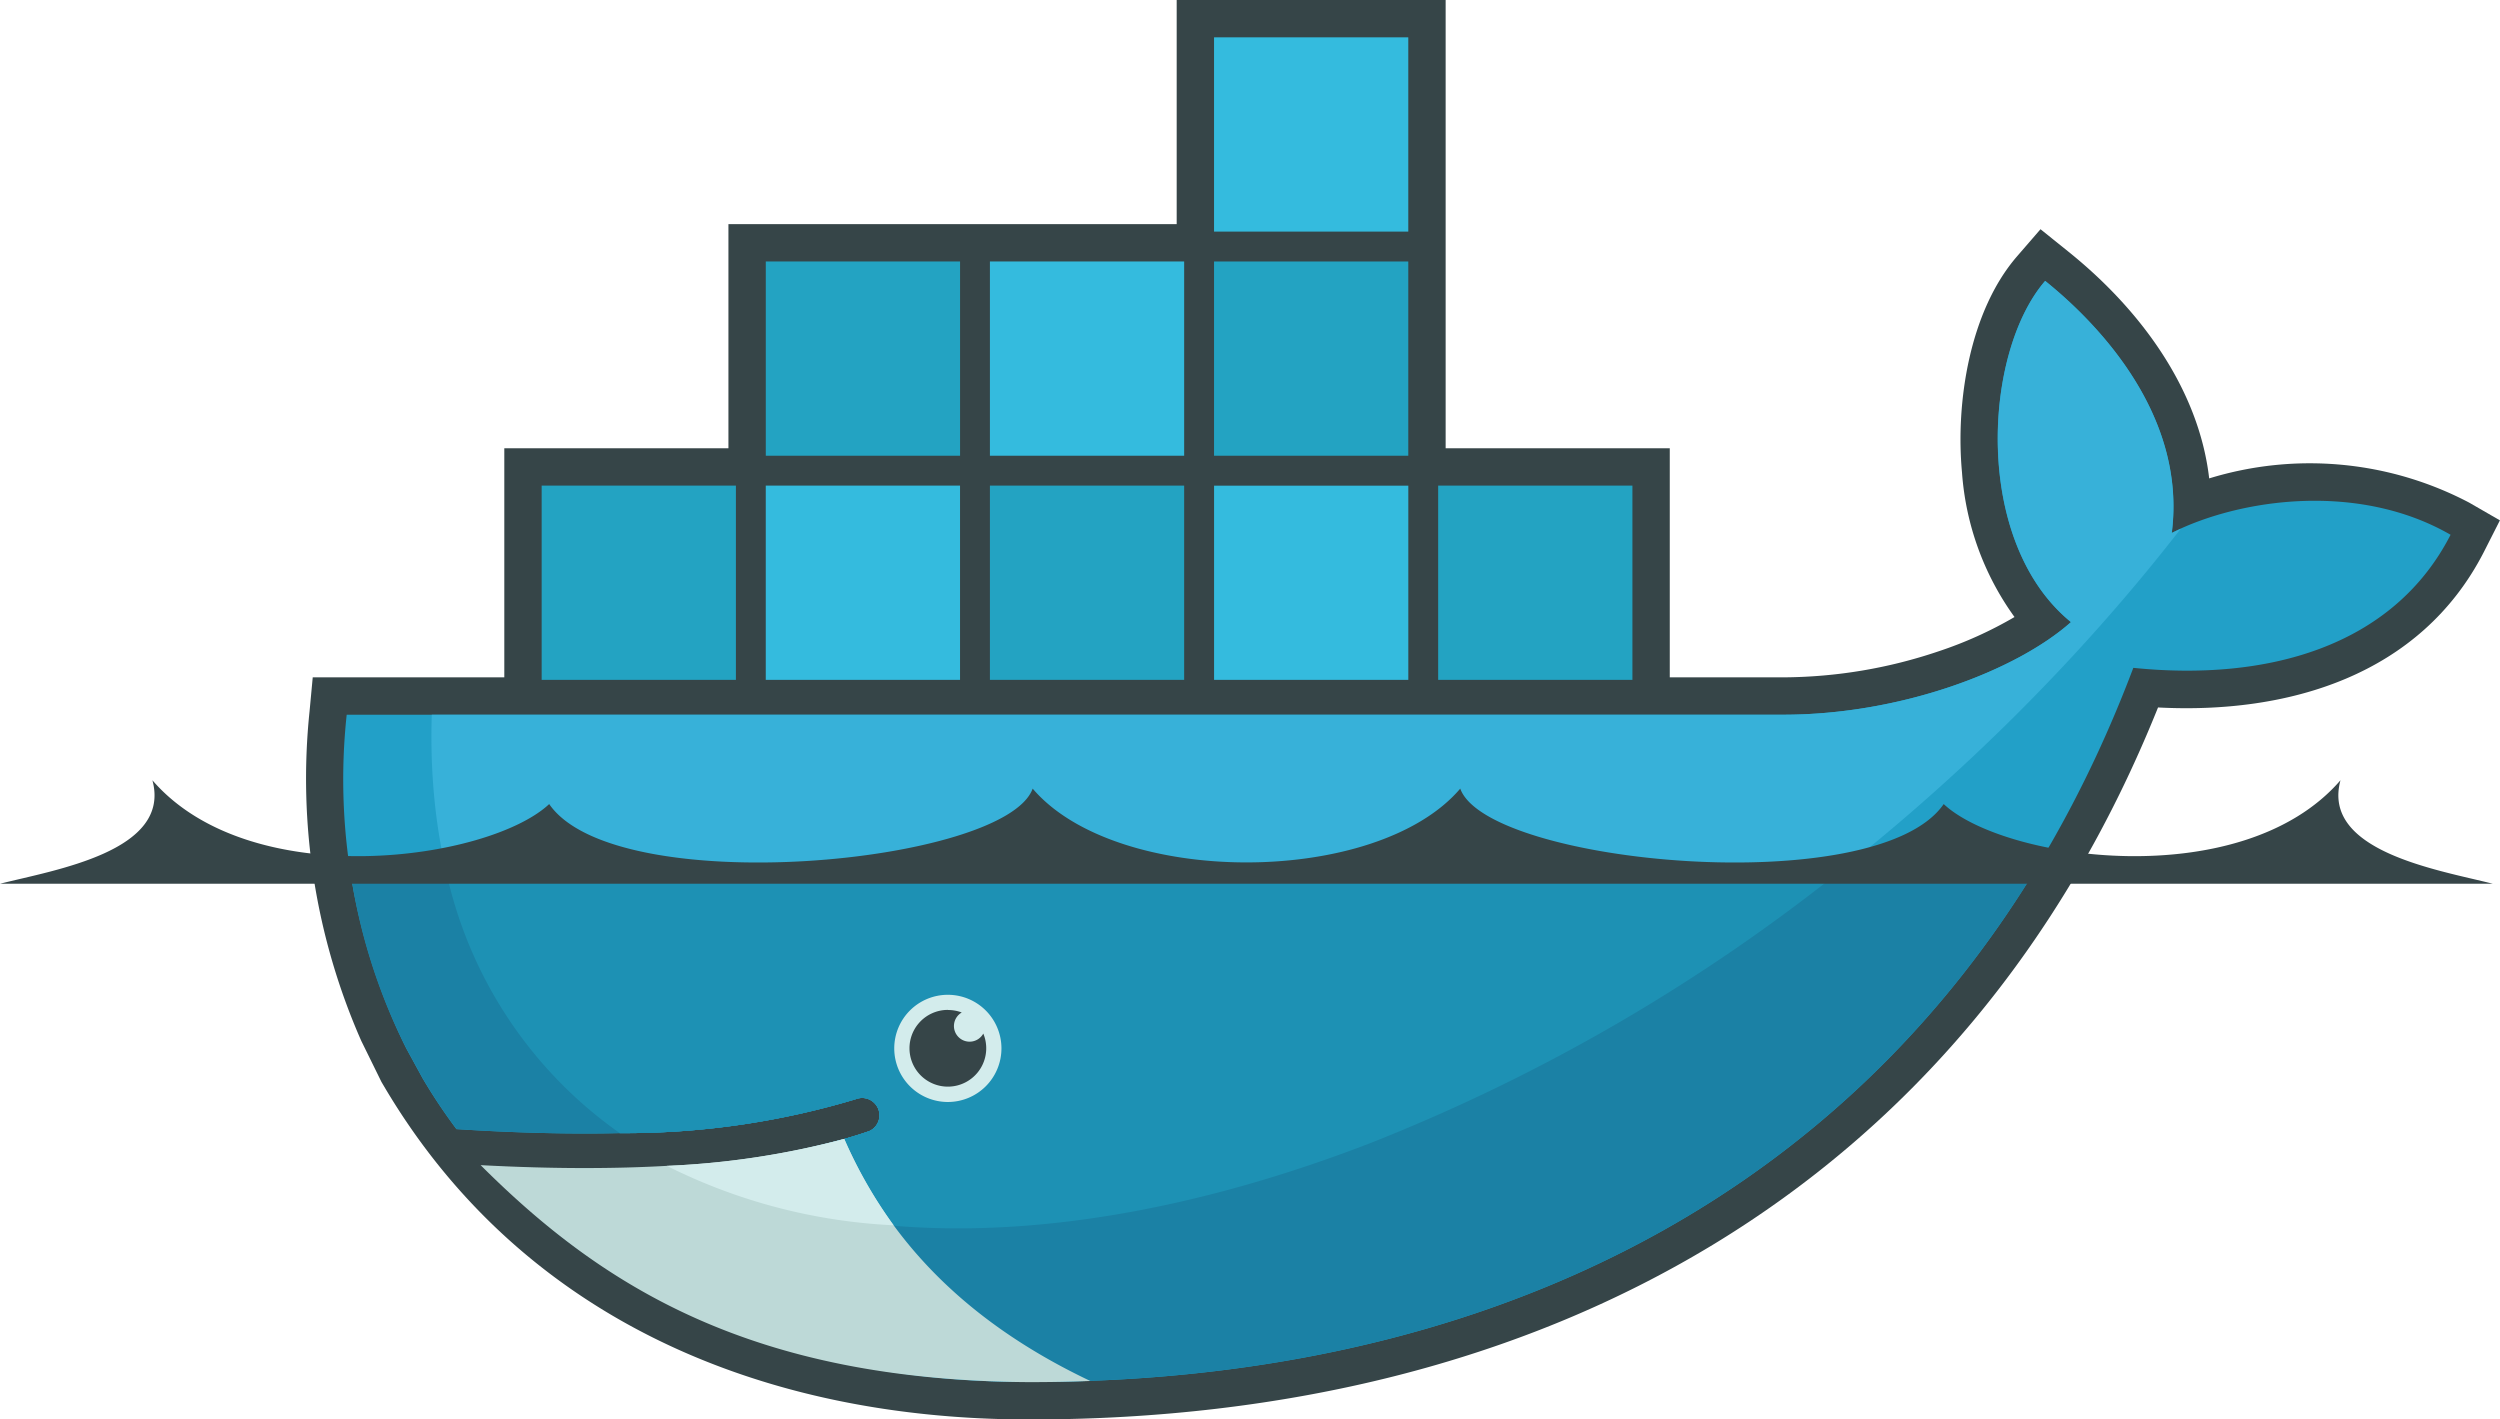 <svg xmlns="http://www.w3.org/2000/svg" width="100.981" height="57.336" viewBox="0 0 100.981 57.336"><g id="Group_129" data-name="Group 129" transform="translate(-1222.783 -541.293)"><path id="Path_29" data-name="Path 29" d="M54.513,18.106h9.053V27.36h4.577a19.851,19.851,0,0,0,6.29-1.055,16.108,16.108,0,0,0,3.058-1.382,11.346,11.346,0,0,1-2.122-5.852c-.261-2.825.309-6.5,2.22-8.712l.952-1.1,1.134.912c2.855,2.294,5.256,5.5,5.679,9.153a13.837,13.837,0,0,1,10.5.977l1.243.717L96.447,22.3c-2.563,5-7.921,6.551-13.159,6.276C75.451,48.094,58.387,57.336,37.7,57.336c-10.69,0-20.5-4-26.081-13.48l-.091-.154-.814-1.656a26.257,26.257,0,0,1-2.09-13.317l.128-1.369H16.49V18.106h9.053V9.053H43.649V0H54.513V18.106" transform="translate(1226.663 541.293)" fill="#364548"></path><path id="Path_30" data-name="Path 30" d="M108.9,38.844c.607-4.718-2.923-8.423-5.113-10.183-2.523,2.917-2.915,10.562,1.043,13.781-2.209,1.962-6.864,3.741-11.63,3.741H35.185A24.45,24.45,0,0,0,37.59,59.661l.66,1.208a22.381,22.381,0,0,0,1.368,2.052q3.578.23,6.6.162h0a32.342,32.342,0,0,0,9.625-1.4A.7.7,0,0,1,56.3,63c-.325.113-.664.219-1.014.319h0A30.266,30.266,0,0,1,48.628,64.4c.158,0-.165.024-.165.024-.091.006-.2.019-.3.024-1.048.059-2.18.071-3.337.071-1.265,0-2.511-.024-3.9-.1l-.036.024c4.834,5.434,12.393,8.692,21.868,8.692,20.052,0,37.061-8.889,44.593-28.845,5.343.548,10.479-.814,12.815-5.375-3.721-2.147-8.506-1.463-11.261-.078" transform="translate(1201.602 523.979)" fill="#22a0c8"></path><path id="Path_31" data-name="Path 31" d="M114.311,38.844c.607-4.718-2.923-8.423-5.113-10.183-2.523,2.917-2.915,10.562,1.043,13.781-2.209,1.962-6.864,3.741-11.63,3.741H44.027c-.237,7.62,2.591,13.4,7.594,16.9h0a32.342,32.342,0,0,0,9.625-1.4A.7.7,0,0,1,61.7,63c-.325.113-.664.219-1.014.319h0a31.823,31.823,0,0,1-6.831,1.132l-.065-.061c6.824,3.5,16.719,3.488,28.064-.87,12.721-4.887,24.558-14.2,32.817-24.846q-.186.084-.363.173" transform="translate(1196.196 523.979)" fill="#37b1d9"></path><path id="Path_32" data-name="Path 32" d="M35.645,88.186a23.19,23.19,0,0,0,2.3,7.434l.66,1.208a22.341,22.341,0,0,0,1.368,2.052q3.579.23,6.6.162a32.342,32.342,0,0,0,9.625-1.4.7.7,0,0,1,.456,1.317c-.325.113-.664.219-1.014.319h0a31.833,31.833,0,0,1-6.819,1.108c-.091.006-.251.007-.343.012-1.048.059-2.168.095-3.325.095-1.265,0-2.559-.024-3.951-.1,4.834,5.434,12.44,8.7,21.915,8.7,17.167,0,32.1-6.516,40.771-20.913H35.645" transform="translate(1201.251 488.021)" fill="#1b81a5"></path><path id="Path_33" data-name="Path 33" d="M45.367,88.186A17.423,17.423,0,0,0,52.44,99.041a32.342,32.342,0,0,0,9.625-1.4.7.7,0,0,1,.456,1.317c-.325.113-.664.219-1.014.319h0a32.31,32.31,0,0,1-6.867,1.108c6.824,3.5,16.691,3.45,28.035-.908a74.093,74.093,0,0,0,19.393-11.289h-56.7" transform="translate(1195.378 488.021)" fill="#1d91b4"></path><path id="Path_34" data-name="Path 34" d="M55.26,35.73h7.846v7.846H55.26Zm.654.654h.619v6.539h-.619Zm1.164,0h.644v6.539h-.644V36.384Zm1.189,0h.644v6.539h-.644Zm1.189,0H60.1v6.539h-.644Zm1.189,0h.644v6.539h-.644V36.384Zm1.189,0h.62v6.539h-.62Zm2.48-9.707H72.16v7.846H64.313V26.677Zm.654.654h.619v6.538h-.619Zm1.164,0h.644v6.538h-.643V27.331Zm1.189,0h.644v6.538H67.32Zm1.189,0h.644v6.538h-.644Zm1.189,0h.644v6.538H69.7Zm1.189,0h.62v6.538h-.62Z" transform="translate(1189.402 525.178)" fill="#23a3c2"></path><path id="Path_35" data-name="Path 35" d="M78.125,49.543h7.847v7.846H78.125V49.543Zm.654.654H79.4v6.539h-.619Zm1.164,0h.644v6.539h-.643V50.2Zm1.189,0h.644v6.539h-.644Zm1.189,0h.644v6.539h-.644Zm1.189,0h.644v6.539H83.51Zm1.189,0h.62v6.539H84.7Z" transform="translate(1175.589 511.365)" fill="#34bbde"></path><path id="Path_36" data-name="Path 36" d="M100.993,49.543h7.846v7.846h-7.846Zm.654.654h.619v6.539h-.619Zm1.164,0h.644v6.539h-.644Zm1.189,0h.644v6.539H104Zm1.189,0h.644v6.539h-.644Zm1.189,0h.645v6.539h-.645Zm1.189,0h.619v6.539h-.619Z" transform="translate(1161.775 511.365)" fill="#23a3c2"></path><path id="Path_37" data-name="Path 37" d="M100.993,26.677h7.846v7.846h-7.846Zm.654.654h.619v6.538h-.619Zm1.164,0h.644v6.538h-.644Zm1.189,0h.644v6.538H104Zm1.189,0h.644v6.538h-.644Zm1.189,0h.645v6.538h-.645Zm1.189,0h.619v6.538h-.619Zm2.48,8.4h7.846v7.846h-7.846Zm.654.654h.619v6.539H110.7Zm1.164,0h.644v6.539h-.644Zm1.189,0h.644v6.539h-.644Zm1.189,0h.644v6.539h-.644Zm1.189,0h.644v6.539h-.644Zm1.189,0h.619v6.539h-.619Z" transform="translate(1161.775 525.178)" fill="#34bbde"></path><path id="Path_38" data-name="Path 38" d="M123.859,26.677h7.846v7.846h-7.846Zm.654.654h.619v6.538h-.619Zm1.164,0h.644v6.538h-.644Zm1.189,0h.644v6.538h-.644Zm1.189,0h.644v6.538h-.644Zm1.189,0h.644v6.538h-.644Zm1.189,0h.619v6.538h-.619Z" transform="translate(1147.962 525.178)" fill="#23a3c2"></path><path id="Path_39" data-name="Path 39" d="M123.859,3.81h7.846v7.847h-7.846Zm.654.654h.619V11h-.619V4.463Zm1.164,0h.644V11h-.644V4.463Zm1.189,0h.644V11h-.644V4.463Zm1.189,0h.644V11h-.644V4.463Zm1.189,0h.644V11h-.644V4.463Zm1.189,0h.619V11h-.619V4.463Z" transform="translate(1147.962 538.991)" fill="#34bbde"></path><path id="Path_40" data-name="Path 40" d="M146.725,49.543h7.846v7.846h-7.846Zm.653.654H148v6.539h-.619V50.2Zm1.164,0h.644v6.539h-.644V50.2Zm1.189,0h.644v6.539h-.644Zm1.189,0h.644v6.539h-.644Zm1.189,0h.644v6.539h-.644Zm1.189,0h.619v6.539H153.3Z" transform="translate(1134.149 511.365)" fill="#23a3c2"></path><path id="Path_41" data-name="Path 41" d="M93.4,101.492a2.165,2.165,0,1,1-2.165,2.165,2.164,2.164,0,0,1,2.165-2.165" transform="translate(1167.669 479.983)" fill="#d3ecec"></path><path id="Path_42" data-name="Path 42" d="M38.286,88.883a1.544,1.544,0,0,1,.561.1.632.632,0,1,0,.871.851,1.55,1.55,0,1,1-1.432-.956M0,83.783H100.692c-2.192-.556-6.936-1.307-6.154-4.181-3.987,4.613-13.6,3.237-16.027.962-2.7,3.919-18.431,2.429-19.528-.624-3.387,3.975-13.884,3.975-17.271,0-1.1,3.053-16.827,4.543-19.529.624-2.426,2.275-12.04,3.652-16.027-.961C6.937,82.476,2.193,83.227,0,83.783" transform="translate(1222.783 493.207)" fill="#364548"></path><path id="Path_43" data-name="Path 43" d="M73.663,125.973c-5.361-2.544-8.3-6-9.94-9.777a33.207,33.207,0,0,1-7.166,1.088q-1.571.088-3.306.089-2,0-4.214-.118c4.916,4.913,10.964,8.7,22.162,8.765q1.24,0,2.464-.047" transform="translate(1193.16 471.101)" fill="#bdd9d7"></path><path id="Path_44" data-name="Path 44" d="M77.188,119.678a18.791,18.791,0,0,1-1.99-3.484,33.186,33.186,0,0,1-7.167,1.089,22.819,22.819,0,0,0,9.158,2.4" transform="translate(1181.687 471.102)" fill="#d3ecec"></path></g></svg>